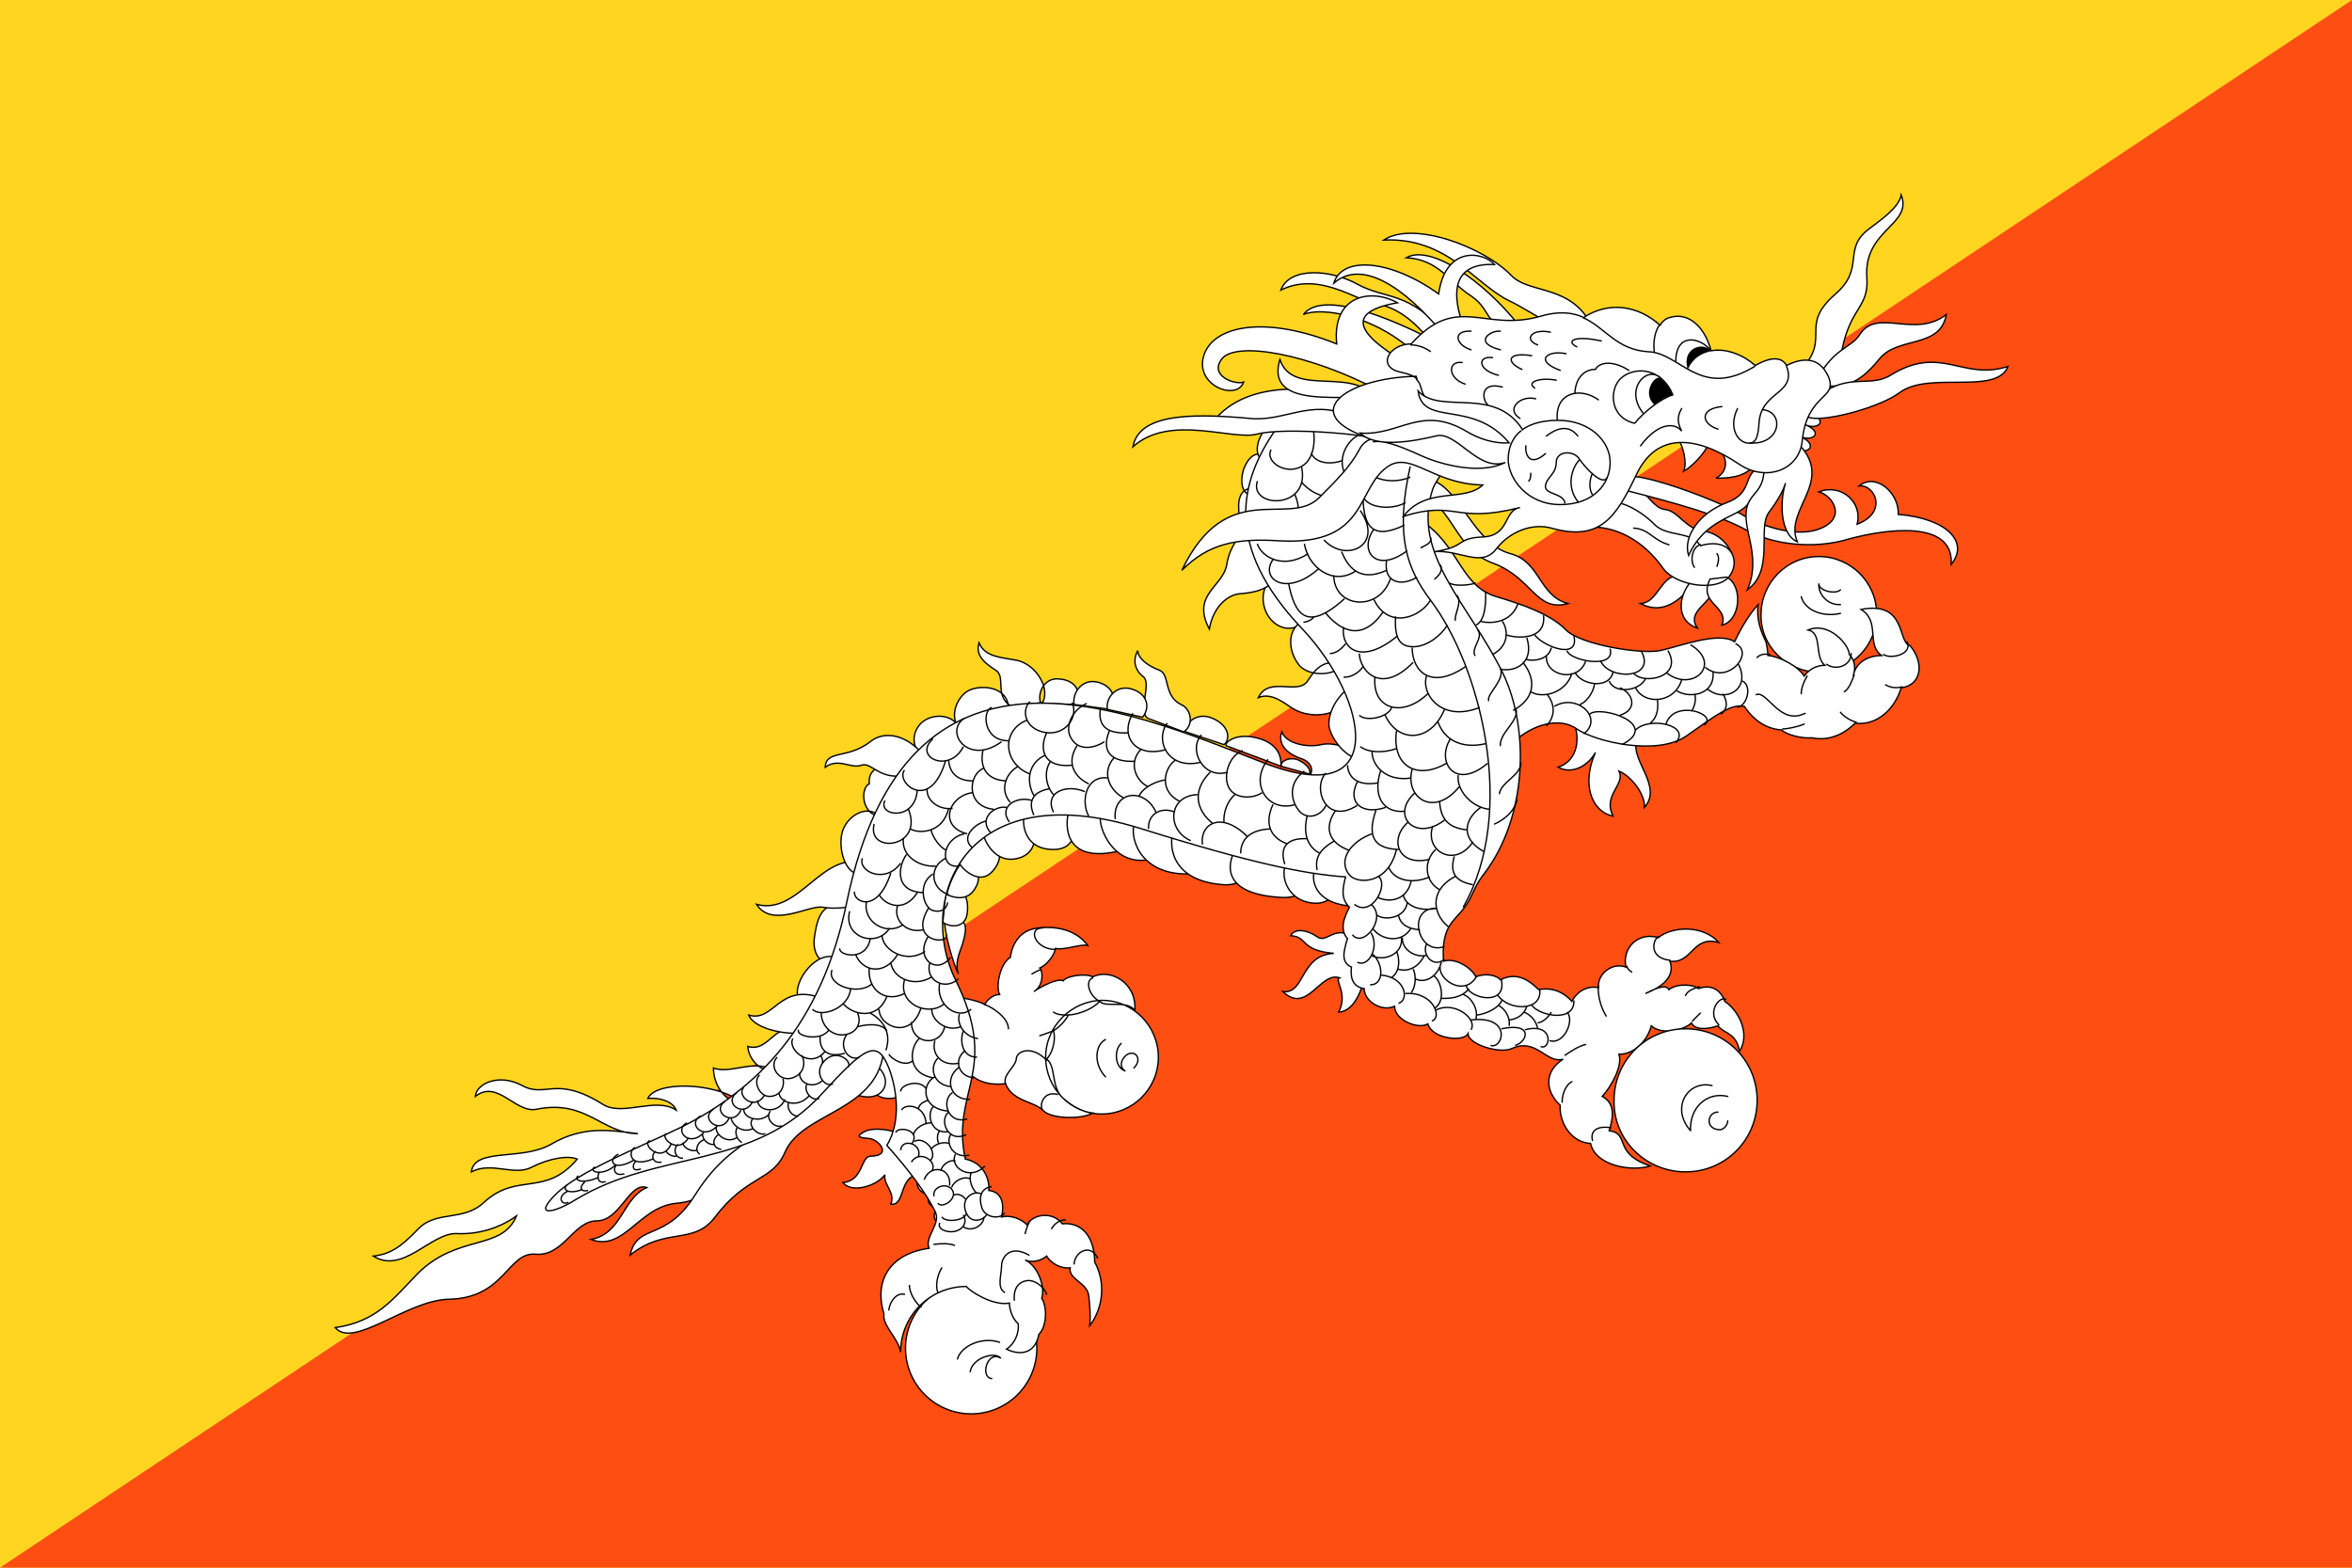 <svg xmlns="http://www.w3.org/2000/svg"  viewBox="0 0 240 160"><path fill="#FFD520" d="M0 0h240v160H0V0z"/><path fill="#FF4E12" d="M0 160h240V0L0 160z"/><g fill="#FFF" stroke="#000" stroke-width=".139"><path d="M128.5 50c-1.3-.5-2.2.2-2.1 1.9 0 1.7.9 2.7 2.3 2.1l-.2-4zm1.1-3.2c-1.1-.9-2.1-.5-2.7 1.1-.5 1.7 0 2.9 1.5 2.7l1.2-3.8z"/><path d="M131.5 43.7c-1-1-2-.8-2.8.7-.8 1.5-.4 2.8 1 2.9l1.8-3.6zm-1.2 15.1c-1.6.6-1.8 2.8-.8 4.2 1 1.4 2.9 1.6 3.9 0l-3.1-4.2z"/><path d="M128.4 54.1c-1.5-.5-2.9 1.6-3.2 3.4-.3 2.4-3.7 3.1-1.8 6.7.4-2.3 1.9-3.5 3.1-3.6 1.2-.1 3-.3 3.8-1.8l-1.9-4.7zm4.9 9.2c-1.8.4-2.1 2.8-.8 4.5 1.1 1.5 4.5 1.1 4.5-.3l-3.7-4.2zm5.1 14.5c.1-1.5-2.4-2.1-3.6-1.8-1.2.3-3.5 0-4-1.3-.4 1 .2 2.1 1.9 2.7 1.3.4 1.3 1.4.9 1.8 1 .1 3.9.1 4.8-1.4zm-1.4-9.9c-1.8-.8-2.8.4-3.5 1.5-1 1.7-4-.5-5.1 1.8 1.4-.6 2.8.7 3.5 1.1 1.9 1.2 5.5.9 6.1-2.1l-1-2.3z"/><path d="M138 69.9c-1.8 1.3-2.4 2.9-2.4 4s1.5 3.4 3.2 3.6c.9-1.9 1.4-6-.8-7.6zm-7.3 8.3c0-.6.9-.9 1.6-.7.6.2 1.6.9 1.3 1.5l-2.9-.8zm-9.7-3.5c-.2-.8 1.1-2.1 2.7-1.4 1.7.7 1.9 2.1 1.2 2.7l-3.9-1.3z"/><path d="M125.1 76.1c-.1-.4 1.1-1.3 3.1-.8 2.1.5 2.6 1.8 2.5 2.9l-5.6-2.1zm-4.3-1.4c1.1-.8.7-2.4-.3-2.8-1.8-.9-1.1-3.1-2.2-3.5-1.1-.4-2.2-1.2-2.2-2-.6 1.1-.2 2.1.6 2.7.8.7-.6 3.5.4 4.2l3.7 1.4zm-23-.6c-.9-1.4-3-1.2-3.9-.2-.9 1-.8 2.4.1 3.1l3.8-2.9zm5.1-2.1c-.3-1.9-2.6-2.1-3.9-1.6-1.2.5-2.1 2.4-1.3 3.7l5.2-2.1zm3.5-.3c.8-1.6-.8-3.9-2.6-4.3-1.5-.3-3.3-.3-3.9-1.8-.4 1.3.6 2.1 1.7 2.8 1.1.7-.2 2.6 1.6 3.7l3.2-.4zm-.2.1c-.4-1.1.4-2.7 1.9-2.5 1.5.1 2.4 1.2 1.7 2.6l-3.6-.1z"/><path d="M109.6 71.9c-.2-1.2.8-2.6 2.3-2.3 1.5.3 2.2 1.6 1.4 2.8l-3.7-.5z"/><path d="M113 72.4c-.2-1.2.9-2.5 2.4-2.1 1.5.4 2.1 1.7 1.2 2.9l-3.6-.8zM87.1 92.1c-2.9 0-3.6.7-4 3.6-.5 3.7 4.5 4.2 4-3.6z"/><path d="M88.4 88.2c-4.4-1.7-6.8 5.3-11.2 4.1 1.6 2.5 5.4 0 6.8.3 2.4.4 7.6-.5 4.4-4.4zm-2.9 9.6c-2.2-1-4.5 2.4-4.1 3.8.6 1.9 5.6.3 4.1-3.8zm-10.2 14.4c1.2.3 2.7 1 2.4 3.3-.3 2.3-4.6 7-8.6 7.3-3.9.3-5.4 5-8.8 3.7 3.2-.6 3.2-4.2 5.7-5.3-1.8-.6-2.7 3.4-5.1 3.4s-3.4 3.7-6.3 3.4c-2.8-.2-3.1 4.5-8.8 4.6-4.3.1-9.7 5.1-11.6 2.9 4.2-.6 5.9-2.9 8.4-5.5 4.1-4.1 8.6-2.3 10.1-5.9-1.8 1.3-4 1.9-6.1 1.8-2.6-.1-5.5 4.2-8.5 2.3 1.7-.2 2.8-.9 4.6-2.8 1.9-1.9 4.6-.7 6.7-2.7 3.4-3.1 6.2-.5 9.5-4.4-.9-.4-2.8-.1-4.6.8-1.8 1-4.1-.6-6.2.5.3-2.5 5.1-1.1 8.1-2.8 3.4-2 6.2-1.4 8.9-1.1-3.7 0-5.2-3.5-10.3-2.5-2.2.5-4-3.1-6.3-1.3.1-1.3 2.4-2.4 4.8-1.1 2.4 1.3 3.4-1.1 8.2 1.9 2 1.3 5.4-.8 7.5.6-.3-.8-1.5-1.3-2.9-1.2.9-1.8 6.7-1.6 9.3.2l-.1-.1zm3.8-2.8c-1.9-1.5-4.5.3-6.3-.4 0 1.2.6 3 2.6 3.7.6-.4 3.3-2.8 3.7-3.3zm3-4.1c-3-1.5-3.5 2.2-5.8 1.5.1 1.1.9 2.4 2.8 2.7l3-4.2z"/><path d="M83.9 101.9c-4.4-1.7-4.9 2.5-7.5 1.7.6 1.5 4.3 2.2 6.2 1.7l1.3-3.4zm6-18.4c-1.2-1.6-3.6-.3-4 1.6-.4 1.9.6 4.6 2.2 4l1.8-5.6zm2.9-5.2c-2-.5-4.3-.3-4.1 1.7-.8.3-1 2.9 1.1 3.4l3-5.1z"/><path d="M94.2 77c-2-2.3-4.2-2.3-5.4-1.3-2.3 1.8-4.5.8-4.6 2.6 1.4-1 2.6.2 3.7-.2s1.9 1.8 5 .9l1.3-2zm-4.8 34.6c.3.6 2.1.8 3-.1 1.2-1.3-.1-4.7-2-5-1.8-.2-2 3.9-1 5.1z"/><path d="M87.3 111.7c2.7 1 3.9-1.2 2.4-2.7-.4.5-1.8 2.2-2.4 2.7z"/><path d="M77.1 115.4c-.5 1.5-3.2 1.8-6.2 6.6s-5.9 2.8-6.6 6.1c3.6-2.9 6.4-1 8.6-3.8 3.3-4.4 5.9-3.7 7.2-6.7 1.8-4.2 9.7-4.1 10.1-10.7-2.6-.6-11 6.6-13.1 8.5zm67.8-64.9c3.4 1.1 3.5 5.6 7.5 7 4 1.5 4.3 5 7.6 4.1-3-.8-2.8-4.3-5.9-5.1-3.7-1-5.1-6.6-8-7.5m14.5 24.8c.6 1.4.5 3.8-1.6 4.5 1.2.7 2.9.1 3.8-1.5-1.4 3.1-.5 6 1.8 6.5-1.1-2.2 1.3-3.2.6-4.6 1.4.6 2.7 2.5 2.6 3.7 1.9-2.1-1.4-4.8-.8-6.7l-6.4-1.9zm-22.2 22.1c-2.1-1.8-3 .5-4-.3-1-.7-2.3-.9-2.7-.1 1.8.1.9 1.5 4.4 1.8-3.5.2-2.9 4.2-5.2 3.9 2.5 2.4 3.8-2.1 5.8-1.4-.6.2.9 1.6-.1 3.5 1.7-.1 2.4-2.5 2.7-3.7l-.9-3.7zm-46.3 20c-.8-.6-3-.9-3.9-.4-.9.5-.6.6.5.7 1 .1 2.4 1.8.1 1.8-1 .1-.7 2.5-2.8 2.7.9 1.1 3.4.4 4.3-.8-.2 1 1.1 1.8.6 3 1.6.2.7-3.2 3.2-3-1 .1-.6 2.5 1.2 1.8-1.1.5-.5 1.8.7 1.5-.8.3-1 1.3 0 1.8 1-1.3-.2-6.4-3.9-9.1zm93.5-47.3c3.3 0 5.9-2.7 5.9-5.9 0-3.3-2.7-5.9-5.9-5.9-3.3 0-5.9 2.7-5.9 5.9-.1 3.2 2.6 5.9 5.9 5.9z"/><path d="M154.5 75.7c1.8-1.7 4.6-2.6 6.4-1.3 1.9 1.3 8.2 2.8 11.2.7 3.1-2.2 4.6-3.3 5.9-3 1 1.5 2.3 2.3 3.8 2.4.5.5 2.1.9 3.1.8 1.4.3 3-.1 4.4-1.5 2.1.3 4-1.3 4.7-3.6 2.2-.3 2.3-2.7.9-4.3-1.3-.3-.3-4.6-5-3.7 2 1.2.5 3.6 2.1 4.7-1.1 0-2.6.5-2.9 2.1.4-1.2-.1-1.9-.4-2.2 0-1-2.1-3.4-4.2-2.5 1.5.3.6 2.7 1.7 3.6-.8 0-1.6.4-2.1 1.1-.6-1-2.5-2-3.7-2.1 0-.3-.1-1-.2-1.4-.5-1-1-2.3-.8-3.8-1 1.1-1.9 2.7-2.4 3.8-1.6-1.1-5.7.5-7.6.9-1.9.4-8.3-.6-9.7-2.2-1.5-1.5-4.3-2.5-7-3.3-3.7-1.1-3.7-5.1-7.7-7.8-.1 5 7.5 20.8 9.2 22.5l.3.1zm-42.1 38c3.2 0 5.8-2.6 5.8-5.8s-2.6-5.8-5.7-5.8-5.8 2.6-5.8 5.8c0 3.2 2.6 5.8 5.7 5.8zm-13.7-4.4c1.2 1.5 3.1 1.4 3.9 1.3.7 1.8 2.9 1.8 3.8 2.7.9 1 4.2.9 5.1.3-.9-.1-2-.6-3-1.5-1.3-1.1-.7-3.3-1.7-4 .8-.9.9-2.3.7-2.9.8-.5 1.4-1.3 1.5-1.6 1.4-.1 2.7-.8 3.2-1.4.7.7 2.6-.2 3.6.9.2-2.8-2.5-4.3-4.3-3.4-.7-.4-2.7-.1-3 .4-.6-.3-2.3.6-3 1.1.9-.5 1-1.9.6-2.4.7-.3 1.5-1.3 1.6-2 1 .2 2.6-.5 3.3-.3-1.1-1.5-3-2-4.9-1.8-1.9.1-2.8 1.5-3 3-1.1.7-1.5 3-1.1 3.8-.7 0-1.3.6-1.5 1-.9-.4-2.2-.7-3.1-.7m.4-2.4c-.4-1.1.1-2.1.4-3 .7-2.3.3-2.8-1.8-2.5-.1 1.1.9 4.6 1.4 5.5z"/><path d="M96.2 94.1c.5.5 2.3.8 2.5-.9.2-1.9-.5-2.6-2.2-1.9-.1.5-.2 2.3-.3 2.8z"/><path d="M96.6 91.3c.7.3 2.2.8 3-.8.7-1.3-.2-2.4-1.6-2.3-.4.5-1.1 1.8-1.4 3.1z"/><path d="M97.9 88.1c.2.5 1.9 2.2 3.2 1 1.3-1.2 1.3-3.1-.6-3.8-.6.1-2.1 1.9-2.6 2.8z"/><path d="M100.4 85.4c.4 1.1 1.6 2.9 3.8 2.1 2.2-.9 1.3-3.6.3-4.2-.6 0-3 1.1-4.1 2.1z"/><path d="M104.5 83.2c-.2.9 0 3.5 3 3.5s2.2-3.6 1.4-4.1c-1.2 0-3.3 0-4.4.6z"/><path d="M109.1 82.7c-.3.7-1.1 5.5 4.9 4.2.7-.2 2.7-4.6-4.9-4.2z"/><path d="M112.4 83.1c-.6.6.9 5.5 5 4.6 4-.8.6-5.4-5-4.6z"/><path d="M115.8 83.9c-.6 1.3.3 5.3 5.3 5.3 4.5-.1-.2-5.3-5.3-5.3z"/><path d="M119.7 85c-.3.7-.7 4.9 5.2 5.3 4.2.2 3.2-5.8-5.2-5.3z"/><path d="M126 86.8c-.7 1.3-1.5 4.5 4.9 4.8 4.2.1 1.6-4.7-4.9-4.8z"/><path d="M131.4 87.8c-.9 1.3-.2 3.8 2.1 4.3 3 .6 3.4-2.2 1.4-3.6-2.1-1.4-3.5-.7-3.5-.7z"/><path d="M134.3 88.4c-.7 1.2-.3 4.1 4.3 4.1.9 0 4.5-3.7-4.3-4.1zm-35.2 55.9c3.7 0 6.7-3 6.7-6.7s-3-6.7-6.7-6.7-6.7 3-6.7 6.7 3 6.7 6.7 6.7z"/><path d="M148 47.2c-.5.5-1.6 2.1-1.8 2.7-2.2 6.7 3.7 11.7 7.2 18.9 2.7 5.7 2.4 14.6-1.9 20.3-1.5 1.9-1 2.5-2.9 4.5-.7.8-1.5 1.7-1.3 4.5 1.2-.4 2.9.7 3.3 1.6.9-.4 2.1-.2 2.5.3 1.4-.7 2.6-.3 3.9 1 1.1-.2 2.3 0 3.4 1.2.6-1.2 1.8-1.6 2.7-1.4-.1-1.5 1.5-2.6 2.8-2.1-.4-2.1 1.4-3.6 3.3-3 1.5-1.2 4.6-1.3 6.2.5-2.7-.8-2.7 2.2-5 1.9.6 1.7-1 2.7-2.5 3.3 1-.5 2.1-1 2.4-.4.9-.7 2.6-.5 3-.1 1.1-.4 2.2-.1 2.7 1.3 1.5 1 2.6 3.4 1.5 5.1-.3-1.9-1.6-1.8-2.2-2.6-1.2.4-2.4.4-2.7-.3-.7.7-3 1.3-4.1.3-.4 1.5-1.7 2.9-3.3 2.9.4 1.2-.8 3.3-1.7 4.3 1.5.8 1 2.5.7 3.5 2.2.3.3 2.3 4.2 3.6-1.9.6-5.6 0-6.1-2.3-1.9-.1-3.2-2-3.1-3.9-1.5-1.4-1.7-3.4.3-4.7-1.7.5-2.7-2.2-5.2-1.1-1.2.6-4.5-.4-4.5-1.5-.5.9-3.7.5-4.1-1-1 .6-3.4-.4-3.4-1.8-1.3.6-3.1-.5-3.1-1.8-1.3-.2-1.4-1.3-1.3-2.2-1.1-.5-.8-1.6-.4-2.9-.8-.9-.4-2.1.2-3.2-.9-.9-.7-1.9-.4-3.1-4.1-.3-9.3-1.3-21.1-5C98.3 79 93.5 91.9 97.5 100c4.6 9.3-.5 11.3 1 18.3 1.6.3 2.5 1.7 2.4 3.2 1 .1 1.7.9 1.3 2.7.8-.2 1.9.1 2.6.8.6-1.1 2.6-1.4 3.6-.1 2.2-.2 3.3 1.6 3.3 3.9 1.2 2.2.8 4.8-.5 6.5.1-.9 0-2.2-.1-3-.1-1.4-2.1-1.7-1.9-2.9-1 .1-2-.5-2.4-1.2-.6.5-1.5.7-2.2.4 1.2.5 2.1 2.6 1.7 3.9.6 1 .5 2.9-.3 3.7-.3 1.7-1.6 2.3-3.3 1.5.9-.6 1.3-1.7 1.2-2.6-.6-.5-.9-1.5-.9-2.1-1.7.3-4-1.2-4.4-1.7-3.7 0-6.7 3-6.7 6.7-.2-1.4-1.9-2.7-1.7-3.9-1-3.2.4-6.1 4.6-6.7-.5-1.2 1.3-2.5.6-3.8-.9-1.8-2.5-4-4.9-6.7 1.5-2.5 1-5.8.2-7.9-1.2-3-2.4-2.2-6.8 2.6-7.1 7.8-16.6 5.7-25.1 10.8-2.2 1.4-4.5 1.9-2.1-.5s8.8-4.9 12.9-6.9c7.7-3.9 14.2-10.3 16.8-22.9 6.1-29.5 28.3-19.8 42.4-14.3 13.2 5.2 10.8-6.5 4.1-13.6-8.1-8.5-6.4-15.1-2.7-20.4 6.8-.9 19.8 1.4 17.2 3.7l.6-.3z"/><path d="M172 119.6c4.1 0 7.3-3.3 7.3-7.3 0-4.1-3.3-7.3-7.3-7.3-4.1 0-7.3 3.3-7.3 7.3-.1 4 3.2 7.3 7.3 7.3z"/></g><g fill="none" stroke="#000" stroke-width=".139"><path d="M143.9 47.6c-1.6 7.2-.3 10.5 2.1 13.7 5 6.6 8.9 21.5 3.3 31.3"/><g stroke-linecap="round"><path d="M152.5 84.1c.7-.3 2-1.1 2.3-2.5M153 81c.2-1.2 2.1-1.8 2.2-3.1m-2.1-1.8c-.1-1.3 1.9-2.5 1.6-3.7m-2.8-.9c-.2-.7 1.7-2.1 1.2-3.3m-2.6-1.3c-.4-.8.9-1.8.3-2.6m-2.3-1c-.1-.6.7-1.8.2-2.5m-2.3-1.7c.2-.2.9-.7.6-1.4m-2-1.8c.3-.2 1.1-.4 1-1"/><path stroke-linejoin="round" d="M102 137c-1.7-.6-3.9.3-4.3 1.7M99 140c.2-1.4 2.5-2.1 3.1-1.4-1.4-.8-2.1 2-.9 2.1m11.6-34.6c-1 .5-1.3 2.4 0 3.8m1.6-3.4c-.7.6-.7 2.4.4 2.8-.9-.6 0-1.8.6-1.8.6-.1 1.1.7.3 1.5m59 1.8c-2.4-.6-4.3 2.2-2.2 4.6-.1-2.4 1.7-4 3.8-3.5m-1 1.6c-.6 0-.9.5-.9.9 0 .5.4.9 1.1.9.4 0 .8-.5.8-.9m7.5-53.5c.4 1.5 2.4 2.1 4 1.7m0-.9c-1.3.1-2.3-1.1-2.2-2.1 0 .7 1.7 1.1 2.2.6"/><path d="M102.6 110.6c-.3-.9 1-1.7 1.1-2.5 0-.8 1.5-1.5 3.1.1m-.7-9.2c-.3.1-.6.3-.8.4m3.7 4.2c-.4 0-1.1 0-1.5-.3m0 1.9c-.3.1-1 .4-1.4.5m-13.3 25.5c0 .8.7 1.9 1.2 2.2m2.1-4c-.4.6-.7 1.8-.4 2.5m6.8 0c-.8-.5-.3-1.8-.3-2.7s.9-2.2 2.8-1.1m-9.7-1.1c.8-.1 1.6-.1 2.1.1m7.7-2.5c-.3.5-.4 1-.5 1.3m4.1-1.4c-.6 0-1.1.4-1.4.9m-6.9-22.9c.7.2 2.5 1.3 2.5 2.5m4.8-8.1c-2.1 0-2.9-2.2-1.3-2.2m5.1 5.1c-.8.3-.4 1.8.7 2.4m-5.8 11.1c-.4-.5.1-2 1.5-1.6m1.7 17.3c.1-1.3 1.7-2.1 2.4-.6m-8.5 4.3c-.1-1.4.6-1.9 1.3-2 .6-.1 1.6.4 2 1.4m-16.1 1.6c.1-.9.8-1.8 1.6-1.6m76.9-36.5c-.6.4-.9 2.2 1.2 2.4m-4.4.6c0 .2.3.5.5.6m9.6 2.8c-.6-.4-2 1.3-.7 2.6m-12.9 11.8c-.3-1.2.8-1.5 1.9-1.3m-4.7-7.4c.6-.4 1.3-.9 2.1-1.1m-2.4 5.9c0-1 .5-1.9 1-2.1m2.7-9.8c-.1 1.2.4 2.5.8 3.1m9.5-3c-.6.2-1.2.4-1.4.9m.7 2.6l.8-.8m15.4-36.7c0 1.2-1.5 1.8-2.5 1.1m5.8-1c.7.5 3 0 2.4-1.3m-5.2 8.2c-.5-.1-1.3-.6-1.6-1m6.3-2.6c-.8.2-1.3 0-1.7-.2m-10.5 4.5c.4 0 1.5-.2 2.2-.5m-3.5-7.1c-.6-.1-1 0-1.3.3m9.9 1.8c-.2.5-.5 1.4-1 1.7"/><path stroke-linejoin="round" d="M179.2 70.9c1.1-.5 2.4 3.2 5 1.9m.2-3.8c-.3.5-.6 1.2-.6 1.8"/></g><path d="M133 63.5c.3 0 .9-.2 1.1-.6m-45.3 40.5c1.3.7 2.2 2 1.6 3.8m57.5-47.7c.4.3 1.8.3 2.7 0m1 .9c0 .6.1 2.9-1 3.4m.4-.4c1.1.3 3.2.2 3.9-1.8m-1.6 1.8c.6.9.7 2.5-1 3.4m1.4-2c1.2.4 4.1.5 3.8-2m-.9 2c.9 1.2 4.6 2.6 4 .1m-7.5 3.4c1.5.3 3.5-.6 2.7-3.2m4.1 1.3c.2 1 5 2 4.4-.2m-1 1.2c.9 2.1 5.7 1.9 4.2-.9m-.8 2.2c.9 1.2 5.1.5 3.5-2.3m-.1 2.3c2.6 2 5.7-.9 2.4-2.9m1.5 2.3c2.3 1.9 5.1-1.5 3.1-2.4m-21.4 1.6c.7.2 2.3.1 2.6-1.2m-.5.9c-.1 2 3.2 2.7 4 .5m-1.1 1.1c.6 1.3 3.5 1.8 3.9 0m-.4.9c.5 1.3 3 1.1 3.7-.2m-1 .9c.8 1.7 3.9 1.7 4.7-.8m-.5 1.1c1.2.8 3.9.5 3.7-1.9m-.6 1.7c1.8 1.5 4.5.1 3.2-2.5m-.1 4.4c1-.2 1.5-2.2.5-2.7m-23.4 3c2.1-1.1 2.5-3 1-4.9m.8 3c1.3.8 3.7 0 4.2-1.9m-2.5 2.2c.7.9.9 2.1-.1 3.2m.8-2c2.3-1.4 5.1 1.2 3 2.8m-.4-3c.5-.1 1.4-1.1 1.5-2.1m-.5 3.1c1-1 7.4 1 3.3 3.1m-.2-5.8c1.3.5 1.9 2.2 0 2.8m1.6 1.5c1.4-1.4 5.7-.5 4.1 1.3m-1-1.9c.8-2.6 5.4-1 3.9.1m-4.8-2.7c.1.5.2 1.8-.7 2.5m4.5-3c.2.4.1 1.2-.3 1.8m3.2-1.8c.3.5.7 1.4-.2 2.1m-36.5-21.8c.1 2.5.9 4.1 4.2 2.5m-3.1.4c-1.6 2.2.2 4.6 3.4 2.2m-8.5-1.1c2.2 2.4 6.2.6 3.7-3m2.7 5c-.4 2.4 1.5 2.8 3.1 1.8m-11.5-3.4c.4 2.4 2.9 4.3 5.2 2.8m-2.2.4c0 3.4 4.7 3.8 5.8.3m-1.7 2.2c1.5 3.1 4.8 1.8 5.8 0m-9.1-4.9c.6 1.5 1.8 3.2 4.6 1.9m-13.2-2.7c.4 1.3 2.6 2.7 5.2 1m-3.6.6c-1.4 2 1.4 3.9 4.7.9m-3.1 1.6c.6 2.9 1.7 5.1 5.7 1.5m-1.9 1.5c1.5 1.8 3.7 2.9 5.8-.1"/><path d="M142.4 62.9c-.1 2.1.3 3.2 2 3.1 1.3-.1 2.6-1.1 3.3-2.2m-3.6 2.3c0 2.4 1.9 4.4 5.5 1.9m-4 .9c-.7 1.8 1.4 4.9 5.4 3.3M137.1 64c-.3 2.3 1.9 3.9 5.5.9m-3.9 1.8c.1 1.9 2.3 4.2 5.5.9m-3.9 1.5c-.3 3.3 2.8 4.2 5.4 1.7m-10-4.1c.7 0 1.3-.6 1.6-1m-.2 3.4c.6.1 1.6-.4 2-1.1m-.4 5c.7.7 3 .2 3.3-.8m-.7.7c1.3 3 4.7 2.9 6.1-.5m-.7 1.2c.6 1.8 2.3 2.9 4.9 2.3m-3.6-.5c-1.5 2.4.5 5.3 3.8 2.5m-3 1.2c-.2 1.5 1.3 3.3 3.2 3.5m-9.5-8c-.5 3.5 2 5.1 5.1 3.3m-8.8-1.7c.8.6 2.3.7 3.7.2m1.6 2.1c-.8 2.9 2.2 5 4.8 1.8m-8.9-3.6c0 1.5 1.5 3.1 4 2.7m7.1 3c-1.7 1.2-2.1 3.2.3 4.5m-4.5-5.1c.1 1.8.9 2.7 2.8 2.9m-5.3-3.8c-2.6 2.3 0 5.1 3 2.8m-1.2.6c-.9 2.7 2.4 4.3 4.1 1.6m-9.4-7.3c-.9 2.7.3 4.4 2.4 4.2m-5.8-4.7c.1 1.6 1.5 2.1 3.1 1.8m-2.1-.1c-1.1 2.2.6 3.4 2.9 2.6m7 5c-.4 1.4-.2 2.5 1.9 2.9m-1.7-.9c-2.5 1.2-2.7 3.6-.8 5.2m-1.3-7.9c-1.3 1.2-1.1 3.3.4 4.1m-11.6-11.9c-1.4 1.4-.1 5.4 3.2 3.3m5.2 1.7c-2 1.7-1.1 4.6 2.2 3.8m-5.5-5c-1 2.9 0 3.9 2.3 4"/><path d="M133.1 78.7c-1.8 1.3-1.3 3.2-.5 4.1.8.9 2.2.5 2.7-.6m-5.9-4.7c-2 2.5 0 5.5 2.8 4.6m7.8 3c-2 .7-3.6 2.6-2.3 4.2.7.9 3.9 1.1 4.8-2.6m-6.2-4c-1.2 1.7-.8 3.3 1.4 4.1m-1.5-1c-1.2.7-2.1 1.5-1.8 3m-1-5.6c-.5 2 .1 3.3 1.3 3.9m-1.3-1.5c-1.9-.1-2.9.7-2.3 2.6m.2-2.1c-1.9-.7-2.2-2.3-1.4-4m-.3 2.5c-2.1.1-3 1.1-3 2.5"/><path d="M126.8 76.6c-1.5.6-2 2.7-1.4 3.8.6 1.1 2.3 1.2 3.4.5m-6.2-5.9c-1.4 1.5.2 4.6 2.7 3.8m-6.2-5c-1.3 1.8.1 4.8 3.4 4m.2 8.4c-.3-2.1 1.9-3.5 4.6-.8m-1.3-4.3c-.8.7-1.2 1.9-1.1 2.9m-9.3-11.2c-1.4 2.4.3 4.6 3.4 3.7m4.5 2.3c-2 2-1.3 4 .2 5.2m-1.5-2.9c-3 .1-3.2 3.6-.7 4.7m-1.6-8.2c-1.2.9-1.6 3.2.5 4.2m-.5 1.1c-1.3-.6-2.8.1-2.7 1.7m.8-1.6c-1.1-2.7-4.5-2.3-4.2.6m5.1-4c-.7.1-2.2.6-2.7 1.7m.2-4.8c-1.4 1.5-.3 3.4.8 3.8m-4.9-8.1c-.3 1.8.5 2.7 2.8 2.6m-1.9-.2c-.9 2.2.3 3.2 2.6 3.1m-2.1-.4c-1.4 1.6-.4 3.4.9 4.1m-1.5-2c-2.4-.3-2.8 2.5-2 3.9"/><path d="M110.9 71.8c-1.5.6-2.4 2.5-1.5 3.7.8 1.2 2.4.8 3.3.2m-2.8.4c-1.2 1.9-.1 3.3 1.2 3.9"/><path d="M105.1 71.6c-1 1-.4 3.1 2 3.2 1.9 0 2.9-1.8 2.3-3.1m-2.6 3.1c-.8 1.7-.3 3.6 2.6 3.3m1.3 2.7c-1.8-.8-4.2 0-3.2 2.1m-.3-5.2c-.7 1-.5 2.5.3 3.4m-.4-.6c-1.2.2-2.4.9-1.6 2.7m-.2-1.5c-1.5-.5-3.5.6-2.3 2.2m-.3-1.5c-1.3-.2-2.9 1.2-1.6 2.6m-.5-1.2c-1.2.3-2.6 1.7-1.4 2.7m7.4-9.4c-1.7.8-1.9 2.7-1.1 4.1m-.7-7.7c-2.6 1-2.5 4.4.3 5.5m-1.2-.8c-1.5.9-1.8 2.6-.8 3.7m-1.9-9.7c-1 .3-.9 3.5 1.8 3.4m-4.6-2.3c-2.1 1.4.4 4.9 3.8 2.4m-1.9.9c-.3 1.4.1 3 2.4 3.1m-2.3-1.3c-1.6.6-1.9 3.9 1 4.2m-6.2-7.2c-2.1 1.9 1.7 3.6 3.1.8m-6 2.4c-1 1.2 2.6 4.5 4.2-1m.3 0c.1 1.3.9 2.1 2.5 2.1m-.1 1.2c-2.5.4-3.4 3.5-.5 4.2m-4.1-4.6c-.1 1.2 1.2 2.2 2.6 2m1.2 2.6c-2.3.5-2.6 3.5-.6 3.3m-1 2.9c-1.9-.6-2-2.9-.3-3.7m-1.3 1.6c-1.6 1-1 3.3-.1 3.7.9.3 1.5-.1 1.6-.8m-.1 3.3c.2 1.1-4 .7-1.8-2.8m-.1 3c-1.4 2.2.9 4 2.3 2.1m-2.1.5c-.6 1.8 1.5 3 2.9 1.7m-7.5-18.2c-.8 1.6 3.1 2.2 3.3-1.1m-4.4 3.5c-.8 3.1 5.1 2.5 3.5-1.5m.2 2c.8.5 3.3.5 3.9-2.1M95 84.7c.2.8.9 1.8 1.6 2.1m-4.4-1.3c-.3 1.7 1.4 3 3.3 2.9m-3-1.2c-.9 1.3-1.2 3.8 1.7 3.9M88 87.6c-.5 1.3 2.3 2.7 3.9.5M87.2 91c-.2 1 2.3 2.4 3.7-1.9m-1.2 2.2c.6 1.1 2.6 1.9 3.9-.2m-2 1.3c-.5 1.5.9 2.9 2.6 2.5m-5.8-2.8c-.3 2.1 2.1 3.4 3.7 2.3M86.7 93c-.7 2.7 2.8 3.8 4.1 1.7m-.8.8c.1 1.5 2.5 2.9 4.4 1.6m-8.7-.3c-.2.7 2.7 1.4 3.1-1m-1.5 1.6c.7 1.8 3 2.2 4.3 0m-.7.9c.3 1.6 2.4 2.5 4.2 1.4m.8.6c-.5 2.2 1.8 3.9 3.2 2.7m-6.8-3c-.7 2.4 2.3 3.8 4 2.5m-7.6-3.7c-.2 2.2 1.6 3.6 3.6 2.6M84.9 99c-.6 1.5 2.6 2.7 4.1 1.4m-6.1 2.6c.8.9 3.7 0 3.9-2.1m-.8 1.5c1 1.2 3.5 1.8 4.5-.7m-.8 1.3c0 1.8 3.3 3.2 4.3-.2m3.9.7c-.3.9.4 2.3 1.9 2.5m-4.7-3.1c-.2 1 1.3 2.5 2.9 1.9m.3.4c-.4 1.1-.1 2.7 1.4 2.7m-1.3-.6c-1.1.9-.6 2.6 1 2.7m-1.5-1.1c-1.6 1.1-1 3.4 1.1 3.3m-6-7.9c0 2.3 2.9 2.6 3.4.5m-1 1.4c-.4 1.4.7 2.7 2.5 2.3m-2.2 14.3c.4.6 2-.4 1.5-1.3s-2.1-.4-1.9.6m1.6-1.1c.2-1.9-2-2.2-2.6-.6m.8-.9c.6-1-1.3-2.2-2.1-.9m.7-.5c.5-1.4-1.7-2-1.8-.7m-.5-1.8c.2-.7 2.7-.3 1.6 1.2m1.9 1.7c.9-.9-.6-2.6-1.6-2m7.9 4.6c-.7.1-1.5.6-1 2.2.4 1.1 2 1.1 2.3.5"/><path d="M100.2 121.9c-.7-.5-2.3.3-1.6 1.9.5 1.2 1.9.7 2.1.1m-4.6.3c.4.6 2.2.4 2.5-.3m-1.3-1.9c.4-.3 1.1.1 1.2.4m-1.3-10.9c-1.2.8-.5 3.3 1.5 2.7m-1.9-.7c-1 .8-.1 3.2 1.8 2.3m-1.5-.1c-.7.7 0 2.6 1.8 2.2m-2.1-1.2c-.4-.2-1.4 0-1.8.6m.7-9.3c-.9.9-.5 2.7 1.3 2.9m-1.6-1c-1.4.7-1.4 3.3 1.4 3.5m-1.5-.5c-.8.6-.4 2.9 1.5 2.6m-.9-.1c-.3.3-.3 1-.1 1.3m-.8-2.1c-.7 0-1.6.5-1.8 1.2m-1.2-2.5c.3-.7 2.4-.6 2.5 1.4m.2-2.4c-.3.1-.9.3-1 .9m.1-7.2c-.9.8-1.4 3.5 1.4 4m-3.3 1.4c0-.7 1.9-1.3 2.6-.3m-3.8-3.5c.3.5 1.6 1.3 2.4.7m-9.3-4.9c0 1.2 1 2.4 2.4 2.2 1.4-.2 1.7-1.4 1.3-2.2m-1.1 2.2c-.9 1.2.2 2.8 1.3 2.3m-.2-3.1c.6-.2 2.4-.5 3 .4m-9-.1c-.4.6 2.2 1.3 3.1 0m-.9.7c-.1.9.3 2.3 2.5 1.7"/><path d="M86.6 108.9c.3-.7-1.3-1.9-2.5-.6-1.2 1.3.2 2.8.9 2.3m-4.1-4.6c-.6 1.1 1.8 3.2 3.3 1.3m-4.9.6c-.9.9.2 2.6 1.6 2.1 1.4-.5 1.2-1.9.9-2.3"/><path d="M77.5 109.7c-.7.7 0 2.2 1 2.2s1.6-.8 1.4-1.8m1.7-.6c-.1 1 1.3 1.7 2.3.8m0-1.8c.1-.2 0-.6-.2-.8m-7.8 3.3c-.8.7 1 2.5 2.1.8m4.4-1.2c-.5.5.3 1.9 1.2 1.5m-4.1-.5c.1.9 1.9 1.6 3.1.2m-2.1.7c-.3.6.3 1.5 1 1.4m16 3.9c-.7 1.3 1.5 2.8 3 1.2m-1.4.7c-.3.7.1 1.7.6 2.1m-2.6-.6c.2-.6 1.1-1.2 1.9-.9m-3-.8c.1-.6.9-1.2 1.5-1m49-25.8c-3 0-1.8 4.9.9 3.9m-1.8-.3c-.6 1 .6 2.6 1.8 1.6m-.3.3c-.9 1.5 2.3 3.8 3.6 1.4m-1.1.9c.1 1.4 4.2 2.3 3.6-.5m-.4 1.5c1 1.7 4.7 1.8 4.3-.6m-.8 1.7c.8 1.1 4.4 1.8 4.3-.5m-18.9-13.6c.5 1.3 2.3 1.8 4.2 1m-5.3-.1c1.2.8-.6 4.3-2.4 2.9m2.4-.7c1.3.6 3 .2 3.4-1.7m-.8 1.4c.1 1 1.5 1.8 3.4 1.4m-6.7-.4c1.7 1.4-.8 4.5-1.9 3.1m2.5-2c.8.6 2.9.3 3.1-1.3m-.9 1.3c.2 1 1 1.4 2.2 1.5m-4.8-.1c.9 1.2 3 1.5 3.9-.1m-.9 1c-.1 1.1 1.2 2.1 2.5 1.8m-7.1.7c1.1.6 2.3-1.5 1.4-3m-.1 5.3c1.3.1 1.5-1.9.3-3.1m2.6 5c1.1-.3.8-2.7-1.9-2.9m5.3 4.7c1.1-.3.2-3-2.7-2.8m6.7 3.7c.7-1.1-1.7-3-3.6-2m5.6 3.6c1.3.4 2.2-3.1-2-2.6m4.5 2.6c1.2-.3 2-2.4-1.4-1.7m4 1.8c1 .5 1.5-2.5-1.6-1.7m-15.7-7.6c1.3.7 3.3-.1 3.1-1.8m-.5 1.4c.4.8.3 2.3-.6 2.7m.7-.9c.9.3 2 0 2.7-1.3m-1.1 1.3c.3.6.3 1.8-.2 2.4m.4-1.4c1 .5 2.1-.2 2.5-1.2m-.6.9c.7.4 1.3 2.5.1 3.3m.7-1c.8 0 2 0 2.8-1m-.6.6c.7.2 1.6 1.4 1.3 2.5m.1-.4c.8-.1 2.2-.6 2.6-1.6m-.4.6c.7.4 1.2 1.2 1.1 2.1m0-.6c.8-.1 1.5-.5 1.8-1.4m-.3.6c.6.2 1.3.9 1.4 1.7m0-.6c.6-.1 1-.5 1.4-1.1m1.6 0c.8.8-.3 3.4-1.8 2.9m-14.7-54.9c-1.6 1-6.1.6-3.9-3.1m4.4.5c-3.1 1.3-7-1.1-3-3.8m-1.1-.8c-2.6 0-4.4 4.2-.9 5.7m-9.2-3.9c-.7 1.3 1.8 2.8 3.4 1.5 1.3-1 1.2-3.8.4-4.9m-5.2 6.6c-.9 2.8 5.5 3 4.5-1.5m-4.9 5.7c.2 2.1 6.1 1.4 4.2-2.9m.7-1.2c.5.6 1.8 1.8 3.9 1.5m-2.9-4.5c.2.8 1.5 1.4 3.2.8m-61.8 64.5c-1.5 1.1.8 2.7 1.6.9m-2.8 0c-1.5 1 .8 2.7 1.6.9m-2.8-.1c-1.5 1 .8 2.7 1.6.9m-2.9-.2c-1.4.7.2 2.6 1.7 1m-3.1-.3c-1.4.7.2 2.6 1.7 1m5.5-3.3c0 1.1 2.1 1.5 2.8-.1m-1.5 1.2c-.6.8.5 1.8 1.2 1.5m-3.9-1.7c-.1.9 1.7 1.5 2.6.5m-1.7.5c-.6.7.6 1.8 1.3 1.5m-3.5-1.6c.1.7 1.1 1.6 2.2 1.1m-1.5-.2c-.4.4-.2 1.3.4 1.6m-2.6-1.6c-.2.7 1 1.8 2.1 1.1m-1.9-.3c-.7.5-.6 1.4.3 1.5m-1.9-1.6c-.1.5.5 1.2 1.2 1.1m-4.9-1.1c-.7.3 1.1 2.2 2.2.5m-3.9.2c-.9.4 1.3 2.5 2.2.3m3.4-.4c-.7.2-1.1 1.1-.5 1.5m-1.7-1.2c-.1.4.7 1 1.4.8m-1.9-.6c-.6.4-.3 1.5.5 1.4m-2.8-.7c-.6.5-.2 1.3.6 1.1m.5-1.1c0 .2.6.6 1 .5m-4.2-.9c-.7.3-.7 2.2 1.8 1.2m-3.5-.5c-1.1.5-.7 1.9 1.6.6m.2.1c-.3.2-.6 1.2.5.8m-2.5-.4c-.4.4-.2 1.2.8.9m-3-.7c-.8.5.9 1 2.1-.2m-1.6.7c-.3.3-.3 1.3.6 1M59 120c-.5.4.3.9 2 .2m-1.3.4c-.6.5-.5 1.1.3.9m-2.1-.6c-.7.6.3 1 1.5.5m-1.5.2c-1.1.5-.6 1.5.1 1.1m37.9 2.1c-.3.6.6 1 1.4.9s1.5-.8 1-1.7m0 1.2c.8.6 2.1-.1 2.1-1"/></g><g stroke="#000" stroke-width=".139"><path fill="#FFF" d="M145.6 34.4c-3.4-1.7-10.6-4.9-12.6-2.3 1.8-.8 7.3 0 11.7 4.2l.9-1.9zm2.1-.2c-4-4.6-6.3-3.6-9.2-5.2-2.7-1.5-6.9-1.8-7.8.6 3.9-1.9 7.5 1 9.7 1.4 3 .5 4.7 2.9 5.7 3.9l1.6-.7zm14.9-.6c-2.1-4.7-6.5-3.5-8.4-5.5-2.8-2.9-10-5.6-13-3.6 6.5-.3 9.3 4.5 12.8 6.2 2.6 1.2 5.2 3.7 8.6 2.9zm-7.7-.5c-3.5-4.4-8.9-8.2-11.4-6.8 3.3.2 4.3 2.4 6.6 3.9s1.3 3.6 4.8 2.9zm-16.7 7.7c-3.7-1.4-10.9-2.1-14.3 2.1 5.6 1 14 .5 14.3-2.1z"/><path fill="#FFF" d="M137.5 42.4c-3.7-1.7-6.6.7-10 .3-6.6-.6-11.3-.3-11.9 2.9 3.8-3.4 10.1-.6 12.7-1.3 2.6-.7 12.1-.1 15.1 1.2-1.6-1.8-4-2.3-5.9-3.1zm11.6-9.8c-.9-2.8-.8-5.8 3.4-5.6-1.1-1.3-5-2-5.7 3-4.7-3.4-9.8-4-10.7-1.1 2.4-2.1 6.1-.6 10.6 4.5.4-.2 1.4-.7 2.4-.8zm-6.5 3.9c-2.7-1.7-6.3-4.5 0-5.6-2.7-1.5-6.7-.8-6.2 4.2-7.2-2.9-12.4-1.9-13.5 1-1.2 3.2 3.3 4.9 4 2.9-.8.3-3.6-.6-2.2-2.4 1.5-1.8 8.9-.5 16.1 3.3 2.1 1 8.8.8 1.8-3.4z"/><path fill="#FFF" d="M140.7 41.2c-2.1-4.2-8.7-.4-10.1-4.5-1.8 6 9.6 2.7 10.1 4.5zm42.4 4.6c1.4.7 2.6-.4.5-1.3 1.4.7 2.6-.4.5-1.2 1.4.7 2.6-.4.5-1.2-.6.5-1.4 2.6-1.5 3.7zm.7-8.1c3.1-3.3-.3-4.4 3.5-7.7 3.1-2.7.6-4.6 3.5-6.7.9-.7 3-2.1 3.2-3.4 1.2 3.1-3.9 3.5-3.5 8.5.2 3.2-1.9 2.9-2.7 8.2-.2 1.1-1 3.6-4 1.1z"/><path fill="#FFF" d="M185.2 39.2c1.7-3.7 3.7-3.6 4.6-5.1 1.8-2.7 5.6.5 8.8-2-.6 3.5-4.9 2.2-6.8 4.5-1.8 2.2-3.3 3.3-6.6 2.6z"/><path fill="#FFF" d="M185.6 40.4c3-2.4 5.2-.8 7.3-2.1 5.2-3.2 7.3.6 12-.9-1.2 3-8.1.4-11.1 2.7-3 2.2-13.5 4.4-8.2.3zm-8.7 17.1c0-1.4-1.3-3.1-3.1-3.3-1.8-.2-2.6-2.1-3.9-2.2-1.4-.1-2.3-2.8-4.2-2.8-1.9 0-2.7 2.5 1.8 4.7 4.3 2.2 9.2 4.8 9.4 3.6zm-5.6 1.2c-1.9.1-2.1 2.8-3.9 2.9 2.5 1.3 4.3-.6 5.6-2.3l-1.7-.6z"/><path fill="#FFF" d="M172.9 59c-1.6 1.4-2.1 4.3.3 5.1-1.4-2 2.5-2.8 1.3-4.6l-1.6-.5z"/><path fill="#FFF" d="M174.5 59.1c-1.3 2.5 2 2.8 1.2 4.7 1.9-.4 2.2-4 .5-4.9l-1.7.2zm-12.6-5.3c3.1-.2 5.9 1.5 7.8 4.2 1.2 1.7 5.2 2.4 6.6 1 1.4-1.4.6-4.3-2.8-3.3-.9-1.5-3.3-.9-4.6-2.1-1.2-1.3-5.8-4.7-7 .2z"/><path fill="#FFF" stroke-linecap="round" d="M173.5 55.6c-.8.2-1.1 1.6-.6 2.3m2.3-1.4c.3.4.1 1 0 1.3m-8.5-3.9c1.6.1 1.9 1.2 3.6 1.7"/><path fill="#FFF" d="M165.7 50c5.5 1.4 9.8 2.6 12.5 4.1 2.7 1.5 6.9 2 10.5.9 3.7-1 10.7-2 10.4 2.6 1.9-2.3-.5-4.7-5.4-5.1.1-2.2-2.3-4.3-4-2.9 1.6-.2 3 2.7-.2 3.9.6-2.2-1.6-4.2-3.9-3.3 1.5.4 3 2.9-.3 3.9-2.1.6-5.1-.2-7.4-1.5-2.2-1.4-15-6.4-12.2-2.6z"/><path fill="#FFF" d="M179.5 47.7c-1.7.8-.6 2.6-3.3 3.6-2.7 1-4.5 3.4-3.9 5.4 1.8-3.9 5-3.8 6.1-5.3 1.2-1.5 2.8-3.8 1.1-3.7z"/><path fill="#FFF" d="M180 48c-.1 3.1-2.6 2-1.6 6.4.3 1.4.9 3.6-.1 5.8 2.8-2 1-6.3 2.2-7.9.6-.8 1.4-2 1.7-3-.6 1.8-.6 5.2 1.2 6-1.4-3.3 3.8-6.1.2-9.9-.5 1-2.1 2.7-3.6 2.6zm-8.7-3.1c.4.6.9 2.3.5 3.2.9-.5 2.1-1.8 2.5-2.7 1.8.3 2.5 2.5.8 3.4 1 0 2.8 0 3.8-1.2-1.3-1.4-5-3.5-7.6-2.7z"/><path fill="#FFF" d="M144.6 38.7c-.3-.3-.7-.5-1.6-.7-2.6-.5-1.3-2.9 1-2.9 4.7-5.2 7.4-1.2 13.1-2.8 2-.6 3.4-.4 4.5.1 2.6-1.7 5.6-1.2 7.8.8.2-.4.6-.7 1-.8 2-.6 3.6 1.1 4.2 3.4 1.6-.3 3.4.5 4.5 1.5 1.6-.9 2.7-.9 3.2 0 1.4-.7 3.3-1.1 4.3 1.2.9 2.3-2.2 1.6-2.7 6.5-.3 3-3.7 4.2-6.4 2.4-4.3-2.9-8.4-3.4-10.5 1-2.1 4.4-3.7 6.9-8.7 5.5-1.8-.5-4.1.2-5.6 2.1-1.5 2-3.7.1-6.3.3 3.3-.5 2.1-1.4 5-1.5 2.7-.2 2-2.7 3.7-3-6.7 1.7-6.5-.8-11.9.9 2.4-3.1 6.2-1.4 8.1-3.2-5-.1-7.2-3.3-9.5-2-3.5 2.1-2 8.2-11.2 7.7-4.5-.3-7.3.3-10 3 4.6-9.6 10.9-4.3 14-7.4 1.8-1.8 3.2-3.2 4.1-4.9.3-.6.8-1 1.3-1.1-7.7-2.4-3-6.2 4.5-6.4l.1.3z"/><path fill="#FFF" stroke-linecap="round" d="M182.3 37.4c.1.2.2.6.2.9 0 1.9-2.8 2-3 4.8-.1 1.5-.3 2.3-1.3 2.1-1-.2-1.8-1.7-.9-3.5"/><path fill="#FFF" d="M146 35.9c-.7-.5-1.4-.7-2.1-.7m17.6-2.8c2.3 1 3.4 3.3 6.7 3.5 3.2.1 5.2 4.7 10.5 1.7.2-.1.3-.2.4-.2m-9.8-4.2c-.5.8-.6 1.8-.5 2.7m-9.8 7c-4 0-5.1 2.1-5.1 4s1.9 4.6 5.3 4.6 5.1-2.1 5.1-4.3-2.1-4.3-5.3-4.3z"/><path fill="#FFF" d="M159.7 51.4c-.1-1.1-2.1-.9-2-1.8.1-.9 1.1-1.2 1.1-2.4s1.8-1.3 2.4-.3c.6.9 2.4 2.8 2.8 1.8m-2.8-1.8c-.9.9-1.4 2.9-.1 4.4m1.4-3c-.3.6-.4 1.6 0 2.2"/><path fill="none" d="M178.5 45.2c3.2.3 3.7-3.2 1.3-3.4m-5.2-6c-1.1-1.4-3.6-1.9-3.6 1.1"/><path fill="#FFF" d="M170.7 40.3c-1.1-2.7-3.8-3-5.3-1.7-1.2 1.1-1.2 4 1.4 4.6.9-1.1 2.6-2.5 3.9-2.9zm-1.2-1.7c-1.5-1.4-3.8 1.2-1.8 3.6m-27.6 2.9c1-.2 2.5.3 4.9 1.4 1.5.7 5.8 2.1 8.6.7-2.8 1-5-3.3-7.1-2.7-2.1.5-6.1 1.3-7.7-.3 4 .3 6.2-2.9 10.8-.2 1.3.8 2.9 1.3 4.4 1.2-3.8-4.5-8.8-1.6-9.3-5.3 2.3 2.5 7.8-.6 10.7 4m-10-3.4c-.5-.7-.3-1.3-.9-1.8"/></g><path d="M174.6 35.8c-.9-1-3-.2-2.4 1.8.4-.9 1.4-1.7 2.4-1.8zm-5.8 5.5c.7-.5 1.3-.9 1.9-1-.3-.8-.8-1.3-1.3-1.7-.5-.4-1.9 1.5-.6 2.7z"/><path fill="none" stroke="#000" stroke-width=".139" stroke-linecap="round" d="M166.2 37.8c-1.5-1-3-.9-3.4-.1-1.1 0-2 .8-2.1 2.4m2.4.7c-1.8-1.3-4.4-.8-4.2 2m-1.1 1.7c.9-.7 2.2-1.3 3.2 0m10.6-2.8c-.3.5-.6 1.2 0 2.3-.7-.9-2.4-.9-4.2 1.5m8.3-4c-2.2.2-2.2 1.7-.4 2.3m-15.5-7.7c-1.9-.4-3.3.7-.6 1.7m4.2-3c-2.7-.6-3.7 0-2.5.6m-5.2 10.1c-.1.9.4 2.2 2 .8m-1.5 2c0 .2 0 .6-.2.8m-5.9-13.4c-1.6-.5-1.9-2 0-1.9m-.6 5.4c-1.8-.6-1.8-2.4-.3-2.2m3.7 1.3c-2.1-.5-2.2-2-.6-1.8m.8-2.7c-1.1-.1-2.8 1.2 0 1.9m3.2.6c-2.6-.4-2.6.7-1 1.4m2.9-3.8c-2-.4-2.7.8-1.3 1.3m-5.1 6.1c-.5-.4-.9-2.4 1.5-1.8m3.4 1.2c-1.6-.4-3.1 1.1-1.6 2m3.7-3.9c-1.7-.3-3.1.2-2.2.8"/><path fill="#FFF" stroke="#000" stroke-width=".139" d="M174.5 35.8c-.9.2-1.8.7-2.3 1.8"/></svg>